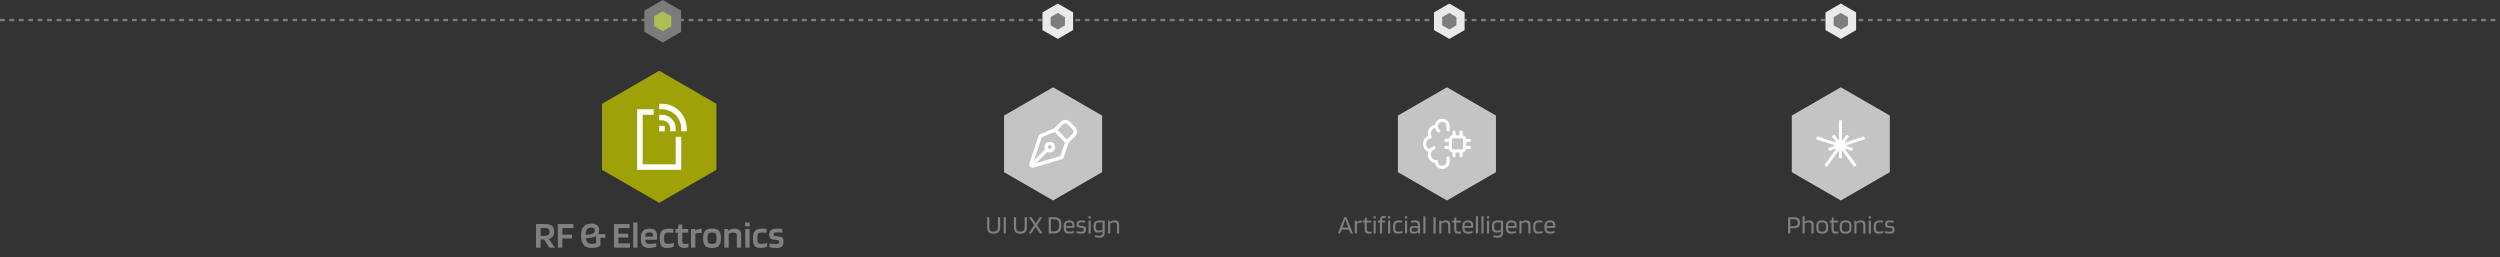 <svg width="1060" height="109" viewBox="0 0 1060 109" fill="none" xmlns="http://www.w3.org/2000/svg">
<rect x="0" y="0" width="1060" height="109" fill="#333333" stroke="none"/>
<line y1="8.5" x2="1060" y2="8.5" stroke="#7C7C7C" stroke-dasharray="2 2"/>
<path d="M281 0L288.794 4.5V13.5L281 18L273.206 13.5V4.5L281 0Z" fill="#7B7B7B"/>
<path d="M280.997 4.8L284.634 6.9V11.1L280.997 13.2L277.36 11.1V6.9L280.997 4.8Z" fill="#ACBF54"/>
<path d="M448.5 1.5L454.995 5.25V12.75L448.5 16.5L442.005 12.75V5.25L448.5 1.5Z" fill="#EAEAEA"/>
<path d="M448.5 5.5L451.531 7.25V10.75L448.5 12.5L445.469 10.75V7.25L448.5 5.5Z" fill="#7D7D7D"/>
<path d="M614.5 1.5L620.995 5.25V12.75L614.5 16.5L608.005 12.75V5.25L614.5 1.5Z" fill="#EAEAEA"/>
<path d="M614.5 5.5L617.531 7.25V10.75L614.5 12.5L611.469 10.75V7.25L614.5 5.5Z" fill="#7D7D7D"/>
<path d="M780.5 1.5L786.995 5.25V12.75L780.5 16.5L774.005 12.75V5.25L780.5 1.5Z" fill="#EAEAEA"/>
<path d="M780.5 5.5L783.531 7.25V10.75L780.5 12.5L777.469 10.75V7.25L780.5 5.5Z" fill="#7D7D7D"/>
<path d="M279.5 30L303.749 44V72L279.5 86L255.251 72V44L279.5 30Z" fill="#9EA107"/>
<g clip-path="url(#clip0_6519_46324)">
<path d="M279.501 44H280.668C283.453 44 286.123 45.106 288.093 47.075C290.062 49.044 291.168 51.715 291.168 54.5V55.667H288.835V54.5C288.835 52.334 287.974 50.257 286.443 48.725C284.911 47.194 282.834 46.333 280.668 46.333H279.501V44ZM270.168 46.333H277.168V48.667H272.501V69.667H286.501V58H288.835V72H270.168V46.333ZM279.501 48.667H280.668C282.215 48.667 283.699 49.281 284.793 50.375C285.887 51.469 286.501 52.953 286.501 54.5V55.667H284.168V54.5C284.168 53.572 283.799 52.681 283.143 52.025C282.486 51.369 281.596 51 280.668 51H279.501V48.667ZM279.501 53.333H281.839V55.671H279.501V53.333Z" fill="white"/>
</g>
<path d="M229.208 101.576V105H227.288V94.968H230.824C232.307 94.968 233.363 95.219 233.992 95.72C234.632 96.221 234.952 97.059 234.952 98.232C234.952 99.075 234.765 99.757 234.392 100.28C234.029 100.792 233.475 101.149 232.728 101.352L235.256 105H232.952L230.696 101.576H229.208ZM233 98.232C233 97.677 232.835 97.283 232.504 97.048C232.184 96.813 231.624 96.696 230.824 96.696H229.208V99.976H230.824C231.624 99.976 232.184 99.843 232.504 99.576C232.835 99.309 233 98.861 233 98.232ZM238.443 101.112V105H236.523V94.968H243.131V96.696H238.443V99.464H242.539V101.112H238.443ZM254.581 100.808V104.184C254.239 104.472 253.743 104.707 253.093 104.888C252.442 105.059 251.727 105.144 250.949 105.144C249.359 105.144 248.197 104.717 247.461 103.864C246.735 103 246.373 101.64 246.373 99.784C246.373 98.131 246.735 96.888 247.461 96.056C248.197 95.224 249.29 94.808 250.741 94.808C251.797 94.808 252.613 95.059 253.189 95.56C253.765 96.051 254.053 96.744 254.053 97.64C254.053 97.949 254.015 98.237 253.941 98.504C253.877 98.771 253.775 99.016 253.637 99.24H256.645V100.808H254.581ZM252.245 97.752C252.245 97.357 252.101 97.053 251.813 96.84C251.535 96.616 251.135 96.504 250.613 96.504C249.791 96.504 249.199 96.739 248.837 97.208C248.485 97.667 248.309 98.44 248.309 99.528C249.706 99.507 250.709 99.363 251.317 99.096C251.935 98.829 252.245 98.381 252.245 97.752ZM250.981 103.384C251.386 103.384 251.749 103.357 252.069 103.304C252.399 103.251 252.634 103.181 252.773 103.096V100.072C252.314 100.371 251.722 100.595 250.997 100.744C250.271 100.893 249.402 100.973 248.389 100.984C248.495 101.837 248.751 102.451 249.157 102.824C249.562 103.197 250.17 103.384 250.981 103.384ZM267.103 103.192V105H260.319V94.968H266.959V96.696H262.239V99.064H266.367V100.712H262.239V103.192H267.103ZM270.314 94.36V105H268.458V94.36H270.314ZM278.292 103.064V104.568C278.025 104.728 277.604 104.867 277.028 104.984C276.463 105.091 275.871 105.144 275.252 105.144C273.993 105.144 273.087 104.824 272.532 104.184C271.988 103.544 271.716 102.488 271.716 101.016C271.716 99.597 272.004 98.563 272.58 97.912C273.156 97.261 274.068 96.936 275.316 96.936C276.521 96.936 277.375 97.187 277.876 97.688C278.377 98.189 278.628 99.048 278.628 100.264C278.628 100.488 278.623 100.696 278.612 100.888C278.601 101.069 278.58 101.325 278.548 101.656H273.588C273.599 102.317 273.743 102.781 274.02 103.048C274.308 103.315 274.815 103.448 275.54 103.448C276.02 103.448 276.516 103.411 277.028 103.336C277.54 103.261 277.961 103.171 278.292 103.064ZM275.316 98.552C274.665 98.552 274.212 98.68 273.956 98.936C273.711 99.192 273.588 99.656 273.588 100.328H276.932V99.992C276.921 99.448 276.799 99.075 276.564 98.872C276.329 98.659 275.913 98.552 275.316 98.552ZM285.732 103V104.552C285.455 104.712 285.039 104.851 284.484 104.968C283.94 105.085 283.375 105.144 282.788 105.144C281.658 105.144 280.863 104.84 280.404 104.232C279.946 103.624 279.716 102.557 279.716 101.032C279.716 99.528 280.01 98.472 280.596 97.864C281.194 97.245 282.218 96.936 283.668 96.936C284.02 96.936 284.335 96.947 284.612 96.968C284.9 96.979 285.204 97.005 285.524 97.048V98.696C285.108 98.664 284.746 98.643 284.436 98.632C284.127 98.611 283.871 98.6 283.668 98.6C282.794 98.6 282.223 98.755 281.956 99.064C281.7 99.373 281.572 100.029 281.572 101.032C281.572 102.003 281.674 102.643 281.876 102.952C282.09 103.261 282.527 103.416 283.188 103.416C283.626 103.416 284.074 103.379 284.532 103.304C285.002 103.219 285.402 103.117 285.732 103ZM291.902 103.272V104.856C291.721 104.931 291.465 104.995 291.134 105.048C290.814 105.112 290.521 105.144 290.254 105.144C289.241 105.144 288.515 104.925 288.078 104.488C287.641 104.04 287.422 103.299 287.422 102.264V98.648H286.366V97.096H287.47L287.726 95.208H289.278V97.096H291.806V98.648H289.278V102.2C289.278 102.669 289.379 102.989 289.582 103.16C289.785 103.331 290.147 103.416 290.67 103.416C290.851 103.416 291.065 103.405 291.31 103.384C291.555 103.352 291.753 103.315 291.902 103.272ZM294.83 105H292.974V97.096H294.686L294.766 97.736H294.814C295.208 97.501 295.608 97.32 296.014 97.192C296.419 97.064 296.814 97 297.198 97C297.304 97 297.374 97 297.406 97C297.448 97 297.48 97.005 297.502 97.016V98.808C297.438 98.787 297.352 98.776 297.246 98.776C297.15 98.765 296.979 98.76 296.734 98.76C296.36 98.76 296.014 98.792 295.694 98.856C295.374 98.92 295.086 99.011 294.83 99.128V105ZM305.69 101.032C305.69 102.525 305.402 103.587 304.826 104.216C304.261 104.835 303.29 105.144 301.914 105.144C300.517 105.144 299.535 104.84 298.97 104.232C298.405 103.613 298.122 102.547 298.122 101.032C298.122 99.549 298.41 98.499 298.986 97.88C299.562 97.251 300.538 96.936 301.914 96.936C303.301 96.936 304.277 97.245 304.842 97.864C305.407 98.472 305.69 99.528 305.69 101.032ZM299.978 101.016C299.978 101.997 300.101 102.643 300.346 102.952C300.591 103.261 301.114 103.416 301.914 103.416C302.693 103.416 303.205 103.261 303.45 102.952C303.706 102.632 303.834 101.987 303.834 101.016C303.834 100.024 303.711 99.373 303.466 99.064C303.231 98.755 302.714 98.6 301.914 98.6C301.125 98.6 300.602 98.76 300.346 99.08C300.101 99.4 299.978 100.045 299.978 101.016ZM308.97 105H307.114V97.096H308.714L308.794 97.896H308.842C309.216 97.565 309.616 97.325 310.042 97.176C310.48 97.016 310.992 96.936 311.578 96.936C312.453 96.936 313.12 97.155 313.578 97.592C314.037 98.029 314.266 98.675 314.266 99.528V105H312.41V99.768C312.41 99.384 312.282 99.096 312.026 98.904C311.781 98.701 311.413 98.6 310.922 98.6C310.57 98.6 310.229 98.648 309.898 98.744C309.568 98.829 309.258 98.963 308.97 99.144V105ZM317.878 95.976H315.91V94.36H317.878V95.976ZM317.83 105H315.974V97.096H317.83V105ZM325.264 103V104.552C324.986 104.712 324.57 104.851 324.016 104.968C323.472 105.085 322.906 105.144 322.32 105.144C321.189 105.144 320.394 104.84 319.936 104.232C319.477 103.624 319.248 102.557 319.248 101.032C319.248 99.528 319.541 98.472 320.128 97.864C320.725 97.245 321.749 96.936 323.2 96.936C323.552 96.936 323.866 96.947 324.144 96.968C324.432 96.979 324.736 97.005 325.056 97.048V98.696C324.64 98.664 324.277 98.643 323.968 98.632C323.658 98.611 323.402 98.6 323.2 98.6C322.325 98.6 321.754 98.755 321.488 99.064C321.232 99.373 321.104 100.029 321.104 101.032C321.104 102.003 321.205 102.643 321.408 102.952C321.621 103.261 322.058 103.416 322.72 103.416C323.157 103.416 323.605 103.379 324.064 103.304C324.533 103.219 324.933 103.117 325.264 103ZM329.465 98.536C328.9 98.536 328.51 98.595 328.297 98.712C328.094 98.819 327.993 99.059 327.993 99.432C327.993 99.613 328.036 99.752 328.121 99.848C328.206 99.933 328.35 99.992 328.553 100.024L330.521 100.312C331.15 100.397 331.588 100.595 331.833 100.904C332.089 101.213 332.217 101.704 332.217 102.376C332.217 103.347 331.993 104.051 331.545 104.488C331.097 104.925 330.334 105.144 329.257 105.144C328.638 105.144 328.073 105.117 327.561 105.064C327.049 105.011 326.617 104.931 326.265 104.824V103.176C326.596 103.261 327.001 103.336 327.481 103.4C327.961 103.453 328.446 103.48 328.937 103.48C329.492 103.48 329.865 103.411 330.057 103.272C330.26 103.133 330.361 102.872 330.361 102.488C330.361 102.296 330.313 102.152 330.217 102.056C330.121 101.949 329.961 101.88 329.737 101.848L327.737 101.56C327.193 101.485 326.793 101.283 326.537 100.952C326.281 100.611 326.153 100.12 326.153 99.48C326.153 98.616 326.414 97.976 326.937 97.56C327.47 97.144 328.276 96.936 329.353 96.936C329.79 96.936 330.19 96.947 330.553 96.968C330.916 96.989 331.289 97.032 331.673 97.096V98.68C331.396 98.637 331.06 98.605 330.665 98.584C330.281 98.552 329.881 98.536 329.465 98.536Z" fill="#818080"/>
<path d="M446.5 37L467.285 49V73L446.5 85L425.715 73V49L446.5 37Z" fill="#C4C4C4"/>
<path d="M437.471 70.014L444.024 63.461M452.275 60.547L450.314 66.432C450.283 66.526 450.229 66.611 450.158 66.68C450.086 66.75 449.999 66.801 449.904 66.829L437.88 70.403C437.771 70.435 437.656 70.437 437.547 70.408C437.438 70.38 437.338 70.322 437.26 70.24C437.181 70.159 437.126 70.058 437.101 69.948C437.076 69.838 437.082 69.722 437.118 69.615L441.022 57.904C441.05 57.82 441.096 57.743 441.156 57.678C441.217 57.613 441.29 57.562 441.372 57.528L446.919 55.244C447.032 55.198 447.156 55.186 447.275 55.209C447.395 55.233 447.505 55.292 447.591 55.378L452.126 59.915C452.207 59.996 452.264 60.098 452.29 60.21C452.317 60.321 452.312 60.438 452.275 60.547Z" stroke="white" stroke-width="1.469" stroke-linecap="round" stroke-linejoin="round"/>
<path d="M452.404 60.185L455.316 57.272C455.702 56.886 455.919 56.362 455.919 55.816C455.919 55.27 455.702 54.746 455.316 54.36L453.133 52.175C452.942 51.984 452.715 51.832 452.465 51.728C452.215 51.625 451.947 51.571 451.677 51.571C451.406 51.571 451.138 51.625 450.888 51.728C450.638 51.832 450.411 51.984 450.22 52.175L447.308 55.088M446.215 61.276C446.071 61.133 445.901 61.019 445.714 60.941C445.526 60.864 445.325 60.824 445.122 60.824C444.92 60.824 444.719 60.864 444.531 60.942C444.344 61.019 444.174 61.133 444.03 61.277C443.887 61.42 443.773 61.59 443.696 61.778C443.618 61.965 443.578 62.166 443.578 62.369C443.578 62.572 443.618 62.773 443.696 62.96C443.774 63.147 443.887 63.318 444.031 63.461C444.321 63.751 444.713 63.913 445.123 63.913C445.533 63.913 445.926 63.75 446.215 63.461C446.505 63.171 446.667 62.778 446.667 62.368C446.667 61.959 446.504 61.566 446.215 61.276Z" stroke="white" stroke-width="1.469" stroke-linecap="round" stroke-linejoin="round"/>
<path d="M423.11 96.25V92.103H424.045V96.25C424.045 97.218 423.817 97.933 423.363 98.395C422.915 98.857 422.219 99.088 421.273 99.088C420.319 99.088 419.623 98.864 419.183 98.417C418.75 97.962 418.534 97.24 418.534 96.25V92.103H419.469V96.25C419.469 96.976 419.601 97.486 419.865 97.779C420.136 98.065 420.605 98.208 421.273 98.208C421.947 98.208 422.42 98.065 422.692 97.779C422.97 97.486 423.11 96.976 423.11 96.25ZM426.496 92.103V99H425.561V92.103H426.496ZM434.464 96.25V92.103H435.399V96.25C435.399 97.218 435.172 97.933 434.717 98.395C434.27 98.857 433.573 99.088 432.627 99.088C431.674 99.088 430.977 98.864 430.537 98.417C430.104 97.962 429.888 97.24 429.888 96.25V92.103H430.823V96.25C430.823 96.976 430.955 97.486 431.219 97.779C431.49 98.065 431.96 98.208 432.627 98.208C433.302 98.208 433.775 98.065 434.046 97.779C434.325 97.486 434.464 96.976 434.464 96.25ZM439.665 95.425L442.14 99H440.996L439.071 96.162L437.201 99H436.167L438.554 95.458L436.266 92.103H437.399L439.115 94.765L440.897 92.103H441.909L439.665 95.425ZM446.641 99H444.639V92.103H446.641C447.345 92.103 447.902 92.162 448.313 92.279C448.731 92.396 449.064 92.583 449.314 92.84C449.563 93.097 449.743 93.445 449.853 93.885C449.97 94.318 450.029 94.871 450.029 95.546C450.029 96.741 449.761 97.618 449.226 98.175C448.69 98.725 447.829 99 446.641 99ZM448.61 93.511C448.441 93.313 448.206 93.17 447.906 93.082C447.605 92.994 447.183 92.95 446.641 92.95H445.574V98.12H446.641C447.55 98.12 448.181 97.926 448.533 97.537C448.892 97.148 449.072 96.485 449.072 95.546C449.072 95.025 449.035 94.604 448.962 94.281C448.888 93.958 448.771 93.702 448.61 93.511ZM455.325 97.944V98.703C455.134 98.806 454.852 98.897 454.478 98.978C454.111 99.051 453.737 99.088 453.356 99.088C452.505 99.088 451.896 98.868 451.53 98.428C451.163 97.988 450.98 97.262 450.98 96.25C450.98 95.275 451.17 94.567 451.552 94.127C451.933 93.68 452.542 93.456 453.378 93.456C454.155 93.456 454.712 93.632 455.05 93.984C455.387 94.329 455.556 94.908 455.556 95.722C455.556 95.869 455.552 96.004 455.545 96.129C455.537 96.254 455.523 96.404 455.501 96.58H451.893C451.9 97.181 452.021 97.61 452.256 97.867C452.498 98.124 452.912 98.252 453.499 98.252C453.814 98.252 454.144 98.223 454.489 98.164C454.833 98.105 455.112 98.032 455.325 97.944ZM454.731 95.601C454.723 95.117 454.617 94.776 454.412 94.578C454.206 94.373 453.862 94.27 453.378 94.27C452.835 94.27 452.45 94.387 452.223 94.622C452.003 94.849 451.893 95.253 451.893 95.832H454.72C454.72 95.817 454.72 95.784 454.72 95.733C454.727 95.674 454.731 95.63 454.731 95.601ZM458.592 94.27C458.123 94.27 457.796 94.325 457.613 94.435C457.437 94.545 457.349 94.769 457.349 95.106C457.349 95.282 457.389 95.418 457.47 95.513C457.558 95.601 457.694 95.66 457.877 95.689L459.274 95.898C459.714 95.964 460.022 96.103 460.198 96.316C460.374 96.521 460.462 96.848 460.462 97.295C460.462 97.926 460.312 98.384 460.011 98.67C459.71 98.949 459.212 99.088 458.515 99.088C458.097 99.088 457.708 99.066 457.349 99.022C456.99 98.978 456.693 98.919 456.458 98.846V97.999C456.693 98.072 456.979 98.135 457.316 98.186C457.661 98.23 458.013 98.252 458.372 98.252C458.827 98.252 459.138 98.186 459.307 98.054C459.476 97.922 459.56 97.687 459.56 97.35C459.56 97.137 459.512 96.983 459.417 96.888C459.322 96.785 459.149 96.716 458.9 96.679L457.503 96.47C457.151 96.419 456.887 96.283 456.711 96.063C456.542 95.843 456.454 95.524 456.447 95.106C456.447 94.534 456.616 94.116 456.953 93.852C457.298 93.588 457.826 93.456 458.537 93.456C458.83 93.456 459.094 93.463 459.329 93.478C459.571 93.493 459.824 93.522 460.088 93.566V94.369C459.897 94.34 459.674 94.318 459.417 94.303C459.16 94.281 458.885 94.27 458.592 94.27ZM462.491 92.62H461.523V91.685H462.491V92.62ZM462.458 99H461.556V93.566H462.458V99ZM466.12 100.782C465.753 100.782 465.408 100.756 465.086 100.705C464.77 100.661 464.51 100.599 464.305 100.518V99.715C464.473 99.781 464.719 99.836 465.042 99.88C465.372 99.924 465.698 99.946 466.021 99.946C466.571 99.946 466.952 99.836 467.165 99.616C467.377 99.403 467.484 99.022 467.484 98.472V98.131C467.212 98.292 466.923 98.417 466.615 98.505C466.307 98.586 465.995 98.626 465.68 98.626C464.954 98.626 464.433 98.424 464.118 98.021C463.81 97.618 463.656 96.958 463.656 96.041C463.656 95.11 463.854 94.446 464.25 94.05C464.653 93.654 465.335 93.456 466.296 93.456C466.64 93.456 467.011 93.478 467.407 93.522C467.803 93.559 468.129 93.606 468.386 93.665V98.219C468.386 99.172 468.217 99.836 467.88 100.21C467.542 100.591 466.956 100.782 466.12 100.782ZM466.296 94.27C465.592 94.27 465.126 94.391 464.899 94.633C464.671 94.875 464.558 95.344 464.558 96.041C464.558 96.701 464.653 97.159 464.844 97.416C465.042 97.665 465.419 97.79 465.977 97.79C466.219 97.79 466.468 97.757 466.725 97.691C466.989 97.618 467.242 97.519 467.484 97.394V94.391C467.308 94.354 467.117 94.325 466.912 94.303C466.714 94.281 466.508 94.27 466.296 94.27ZM470.73 99H469.828V93.566H470.609L470.653 94.094H470.686C470.979 93.874 471.283 93.713 471.599 93.61C471.921 93.507 472.281 93.456 472.677 93.456C473.278 93.456 473.733 93.606 474.041 93.907C474.356 94.208 474.514 94.651 474.514 95.238V99H473.612V95.348C473.612 94.981 473.509 94.71 473.304 94.534C473.098 94.358 472.783 94.27 472.358 94.27C472.094 94.27 471.822 94.314 471.544 94.402C471.272 94.483 471.001 94.604 470.73 94.765V99Z" fill="#818080"/>
<path d="M613.5 37L634.285 49V73L613.5 85L592.715 73V49L613.5 37Z" fill="#C4C4C4"/>
<path d="M608.999 53.5C608.467 53.5 607.944 53.641 607.485 53.91C607.025 54.178 606.646 54.563 606.384 55.027C606.123 55.49 605.99 56.015 605.998 56.547C606.006 57.079 606.156 57.599 606.432 58.054C605.747 58.186 605.13 58.553 604.686 59.09C604.243 59.628 604 60.303 604 61.001C604 61.698 604.243 62.373 604.686 62.911C605.13 63.448 605.747 63.815 606.432 63.947M608.999 53.5C608.999 52.837 609.262 52.201 609.731 51.732C610.2 51.263 610.836 51 611.499 51C612.162 51 612.798 51.263 613.266 51.732C613.735 52.201 613.999 52.837 613.999 53.5V55M608.999 53.5C608.999 54.318 609.392 55.044 609.999 55.5M606.432 63.947C606.156 64.402 606.007 64.922 605.999 65.454C605.991 65.986 606.124 66.51 606.385 66.973C606.646 67.437 607.026 67.822 607.485 68.09C607.945 68.359 608.467 68.5 608.999 68.5C608.999 69.163 609.262 69.799 609.731 70.268C610.2 70.736 610.836 71 611.499 70.999C612.162 70.999 612.798 70.736 613.267 70.267C613.736 69.798 613.999 69.162 613.999 68.499V67M606.432 63.947C606.791 63.353 607.344 62.902 607.999 62.67M616.499 64V66M619.499 64V66M616.499 56V58M619.499 56V58M614.999 59.5H612.999M614.999 62.5H612.999M622.999 59.5H620.999M622.999 62.5H620.999M618.999 58H616.999C616.056 58 615.585 58 615.292 58.293C614.999 58.586 614.999 59.057 614.999 60V62C614.999 62.943 614.999 63.414 615.292 63.707C615.585 64 616.056 64 616.999 64H618.999C619.942 64 620.413 64 620.706 63.707C620.999 63.414 620.999 62.943 620.999 62V60C620.999 59.057 620.999 58.586 620.706 58.293C620.413 58 619.942 58 618.999 58Z" stroke="white" stroke-width="1.309" stroke-linecap="round" stroke-linejoin="round"/>
<path d="M568.22 99H567.23L569.958 92.103H570.926L573.621 99H572.631L572.004 97.339H568.847L568.22 99ZM570.42 92.961C570.347 93.218 570.259 93.489 570.156 93.775C570.061 94.061 569.962 94.347 569.859 94.633L569.155 96.514H571.696L570.992 94.633C570.845 94.23 570.728 93.903 570.64 93.654C570.559 93.405 570.486 93.174 570.42 92.961ZM575.344 99H574.442V93.566H575.267L575.311 94.028H575.355C575.641 93.859 575.927 93.735 576.213 93.654C576.499 93.566 576.782 93.522 577.06 93.522C577.178 93.522 577.255 93.522 577.291 93.522C577.335 93.522 577.368 93.526 577.39 93.533V94.402C577.339 94.387 577.273 94.38 577.192 94.38C577.119 94.373 577.002 94.369 576.84 94.369C576.576 94.369 576.316 94.402 576.059 94.468C575.81 94.527 575.572 94.618 575.344 94.743V99ZM581.51 98.153V98.912C581.393 98.963 581.232 99.004 581.026 99.033C580.828 99.07 580.638 99.088 580.454 99.088C579.794 99.088 579.321 98.941 579.035 98.648C578.757 98.355 578.617 97.849 578.617 97.13V94.336H577.803V93.566H578.628L578.771 92.246H579.519V93.566H581.455V94.336H579.519V97.097C579.519 97.544 579.6 97.849 579.761 98.01C579.93 98.171 580.223 98.252 580.641 98.252C580.773 98.252 580.924 98.241 581.092 98.219C581.268 98.197 581.408 98.175 581.51 98.153ZM583.337 92.62H582.369V91.685H583.337V92.62ZM583.304 99H582.402V93.566H583.304V99ZM585.074 94.336H584.26V93.566H585.074V93.434C585.074 92.803 585.213 92.338 585.492 92.037C585.77 91.729 586.192 91.575 586.757 91.575C586.889 91.575 587.013 91.582 587.131 91.597C587.255 91.604 587.395 91.626 587.549 91.663V92.433C587.468 92.411 587.369 92.396 587.252 92.389C587.142 92.374 587.032 92.367 586.922 92.367C586.577 92.367 586.331 92.444 586.185 92.598C586.045 92.752 585.976 93.023 585.976 93.412V93.566H587.384V94.336H585.976V99H585.074V94.336ZM589.474 92.62H588.506V91.685H589.474V92.62ZM589.441 99H588.539V93.566H589.441V99ZM594.684 97.922V98.681C594.5 98.798 594.225 98.897 593.859 98.978C593.499 99.051 593.122 99.088 592.726 99.088C591.956 99.088 591.413 98.879 591.098 98.461C590.79 98.043 590.636 97.313 590.636 96.272C590.636 95.253 590.837 94.53 591.241 94.105C591.644 93.672 592.33 93.456 593.298 93.456C593.51 93.456 593.701 93.463 593.87 93.478C594.046 93.485 594.269 93.507 594.541 93.544V94.347C594.269 94.31 594.046 94.288 593.87 94.281C593.701 94.274 593.51 94.27 593.298 94.27C592.608 94.27 592.143 94.413 591.901 94.699C591.659 94.978 591.538 95.502 591.538 96.272C591.538 97.042 591.633 97.566 591.824 97.845C592.014 98.116 592.381 98.252 592.924 98.252C593.224 98.252 593.536 98.223 593.859 98.164C594.181 98.098 594.456 98.017 594.684 97.922ZM596.658 92.62H595.69V91.685H596.658V92.62ZM596.625 99H595.723V93.566H596.625V99ZM599.307 99.088C598.75 99.088 598.339 98.956 598.075 98.692C597.818 98.421 597.69 97.995 597.69 97.416C597.69 96.829 597.848 96.415 598.163 96.173C598.478 95.924 599.014 95.799 599.769 95.799C600.018 95.799 600.264 95.81 600.506 95.832C600.748 95.854 600.975 95.887 601.188 95.931V95.403C601.188 95 601.085 94.71 600.88 94.534C600.675 94.358 600.345 94.27 599.89 94.27C599.553 94.27 599.256 94.285 598.999 94.314C598.742 94.336 598.486 94.376 598.229 94.435V93.654C598.522 93.581 598.819 93.529 599.12 93.5C599.428 93.471 599.776 93.456 600.165 93.456C600.818 93.456 601.302 93.61 601.617 93.918C601.932 94.219 602.09 94.688 602.09 95.326V99H601.265L601.221 98.494H601.199C600.979 98.67 600.693 98.813 600.341 98.923C599.996 99.033 599.652 99.088 599.307 99.088ZM599.868 96.536C599.369 96.536 599.021 96.598 598.823 96.723C598.632 96.84 598.537 97.053 598.537 97.361C598.537 97.684 598.618 97.918 598.779 98.065C598.94 98.204 599.204 98.274 599.571 98.274C599.857 98.274 600.15 98.23 600.451 98.142C600.752 98.054 600.997 97.944 601.188 97.812V96.646C600.946 96.609 600.719 96.584 600.506 96.569C600.301 96.547 600.088 96.536 599.868 96.536ZM604.402 91.685V99H603.5V91.685H604.402ZM608.733 92.103V99H607.798V92.103H608.733ZM611.148 99H610.246V93.566H611.027L611.071 94.094H611.104C611.397 93.874 611.702 93.713 612.017 93.61C612.34 93.507 612.699 93.456 613.095 93.456C613.696 93.456 614.151 93.606 614.459 93.907C614.774 94.208 614.932 94.651 614.932 95.238V99H614.03V95.348C614.03 94.981 613.927 94.71 613.722 94.534C613.517 94.358 613.201 94.27 612.776 94.27C612.512 94.27 612.241 94.314 611.962 94.402C611.691 94.483 611.419 94.604 611.148 94.765V99ZM619.462 98.153V98.912C619.345 98.963 619.184 99.004 618.978 99.033C618.78 99.07 618.59 99.088 618.406 99.088C617.746 99.088 617.273 98.941 616.987 98.648C616.709 98.355 616.569 97.849 616.569 97.13V94.336H615.755V93.566H616.58L616.723 92.246H617.471V93.566H619.407V94.336H617.471V97.097C617.471 97.544 617.552 97.849 617.713 98.01C617.882 98.171 618.175 98.252 618.593 98.252C618.725 98.252 618.876 98.241 619.044 98.219C619.22 98.197 619.36 98.175 619.462 98.153ZM624.371 97.944V98.703C624.18 98.806 623.898 98.897 623.524 98.978C623.157 99.051 622.783 99.088 622.402 99.088C621.551 99.088 620.943 98.868 620.576 98.428C620.209 97.988 620.026 97.262 620.026 96.25C620.026 95.275 620.217 94.567 620.598 94.127C620.979 93.68 621.588 93.456 622.424 93.456C623.201 93.456 623.759 93.632 624.096 93.984C624.433 94.329 624.602 94.908 624.602 95.722C624.602 95.869 624.598 96.004 624.591 96.129C624.584 96.254 624.569 96.404 624.547 96.58H620.939C620.946 97.181 621.067 97.61 621.302 97.867C621.544 98.124 621.958 98.252 622.545 98.252C622.86 98.252 623.19 98.223 623.535 98.164C623.88 98.105 624.158 98.032 624.371 97.944ZM623.777 95.601C623.77 95.117 623.663 94.776 623.458 94.578C623.253 94.373 622.908 94.27 622.424 94.27C621.881 94.27 621.496 94.387 621.269 94.622C621.049 94.849 620.939 95.253 620.939 95.832H623.766C623.766 95.817 623.766 95.784 623.766 95.733C623.773 95.674 623.777 95.63 623.777 95.601ZM626.67 91.685V99H625.768V91.685H626.67ZM629.023 91.685V99H628.121V91.685H629.023ZM631.409 92.62H630.441V91.685H631.409V92.62ZM631.376 99H630.474V93.566H631.376V99ZM635.037 100.782C634.67 100.782 634.326 100.756 634.003 100.705C633.688 100.661 633.427 100.599 633.222 100.518V99.715C633.391 99.781 633.636 99.836 633.959 99.88C634.289 99.924 634.615 99.946 634.938 99.946C635.488 99.946 635.869 99.836 636.082 99.616C636.295 99.403 636.401 99.022 636.401 98.472V98.131C636.13 98.292 635.84 98.417 635.532 98.505C635.224 98.586 634.912 98.626 634.597 98.626C633.871 98.626 633.35 98.424 633.035 98.021C632.727 97.618 632.573 96.958 632.573 96.041C632.573 95.11 632.771 94.446 633.167 94.05C633.57 93.654 634.252 93.456 635.213 93.456C635.558 93.456 635.928 93.478 636.324 93.522C636.72 93.559 637.046 93.606 637.303 93.665V98.219C637.303 99.172 637.134 99.836 636.797 100.21C636.46 100.591 635.873 100.782 635.037 100.782ZM635.213 94.27C634.509 94.27 634.043 94.391 633.816 94.633C633.589 94.875 633.475 95.344 633.475 96.041C633.475 96.701 633.57 97.159 633.761 97.416C633.959 97.665 634.337 97.79 634.894 97.79C635.136 97.79 635.385 97.757 635.642 97.691C635.906 97.618 636.159 97.519 636.401 97.394V94.391C636.225 94.354 636.034 94.325 635.829 94.303C635.631 94.281 635.426 94.27 635.213 94.27ZM642.826 97.944V98.703C642.635 98.806 642.353 98.897 641.979 98.978C641.612 99.051 641.238 99.088 640.857 99.088C640.006 99.088 639.398 98.868 639.031 98.428C638.664 97.988 638.481 97.262 638.481 96.25C638.481 95.275 638.672 94.567 639.053 94.127C639.434 93.68 640.043 93.456 640.879 93.456C641.656 93.456 642.214 93.632 642.551 93.984C642.888 94.329 643.057 94.908 643.057 95.722C643.057 95.869 643.053 96.004 643.046 96.129C643.039 96.254 643.024 96.404 643.002 96.58H639.394C639.401 97.181 639.522 97.61 639.757 97.867C639.999 98.124 640.413 98.252 641 98.252C641.315 98.252 641.645 98.223 641.99 98.164C642.335 98.105 642.613 98.032 642.826 97.944ZM642.232 95.601C642.225 95.117 642.118 94.776 641.913 94.578C641.708 94.373 641.363 94.27 640.879 94.27C640.336 94.27 639.951 94.387 639.724 94.622C639.504 94.849 639.394 95.253 639.394 95.832H642.221C642.221 95.817 642.221 95.784 642.221 95.733C642.228 95.674 642.232 95.63 642.232 95.601ZM645.126 99H644.224V93.566H645.005L645.049 94.094H645.082C645.375 93.874 645.679 93.713 645.995 93.61C646.317 93.507 646.677 93.456 647.073 93.456C647.674 93.456 648.129 93.606 648.437 93.907C648.752 94.208 648.91 94.651 648.91 95.238V99H648.008V95.348C648.008 94.981 647.905 94.71 647.7 94.534C647.494 94.358 647.179 94.27 646.754 94.27C646.49 94.27 646.218 94.314 645.94 94.402C645.668 94.483 645.397 94.604 645.126 94.765V99ZM654.109 97.922V98.681C653.926 98.798 653.651 98.897 653.284 98.978C652.925 99.051 652.547 99.088 652.151 99.088C651.381 99.088 650.839 98.879 650.523 98.461C650.215 98.043 650.061 97.313 650.061 96.272C650.061 95.253 650.263 94.53 650.666 94.105C651.07 93.672 651.755 93.456 652.723 93.456C652.936 93.456 653.127 93.463 653.295 93.478C653.471 93.485 653.695 93.507 653.966 93.544V94.347C653.695 94.31 653.471 94.288 653.295 94.281C653.127 94.274 652.936 94.27 652.723 94.27C652.034 94.27 651.568 94.413 651.326 94.699C651.084 94.978 650.963 95.502 650.963 96.272C650.963 97.042 651.059 97.566 651.249 97.845C651.44 98.116 651.807 98.252 652.349 98.252C652.65 98.252 652.962 98.223 653.284 98.164C653.607 98.098 653.882 98.017 654.109 97.922ZM659.186 97.944V98.703C658.996 98.806 658.713 98.897 658.339 98.978C657.973 99.051 657.599 99.088 657.217 99.088C656.367 99.088 655.758 98.868 655.391 98.428C655.025 97.988 654.841 97.262 654.841 96.25C654.841 95.275 655.032 94.567 655.413 94.127C655.795 93.68 656.403 93.456 657.239 93.456C658.017 93.456 658.574 93.632 658.911 93.984C659.249 94.329 659.417 94.908 659.417 95.722C659.417 95.869 659.414 96.004 659.406 96.129C659.399 96.254 659.384 96.404 659.362 96.58H655.754C655.762 97.181 655.883 97.61 656.117 97.867C656.359 98.124 656.774 98.252 657.36 98.252C657.676 98.252 658.006 98.223 658.35 98.164C658.695 98.105 658.974 98.032 659.186 97.944ZM658.592 95.601C658.585 95.117 658.479 94.776 658.273 94.578C658.068 94.373 657.723 94.27 657.239 94.27C656.697 94.27 656.312 94.387 656.084 94.622C655.864 94.849 655.754 95.253 655.754 95.832H658.581C658.581 95.817 658.581 95.784 658.581 95.733C658.589 95.674 658.592 95.63 658.592 95.601Z" fill="#818080"/>
<path d="M780.5 37L801.285 49V73L780.5 85L759.715 73V49L780.5 37Z" fill="#C4C4C4"/>
<path d="M782.026 62.93L787.168 70.007L786.142 70.751L781.002 63.674V67.074H779.735V63.674L774.595 70.751L773.57 70.007L778.711 62.93L775.478 63.98L775.086 62.776L778.319 61.725L770 59.023L770.392 57.818L778.711 60.521L776.713 57.771L777.735 57.027L779.735 59.778V51.031H781.002V59.778L783.002 57.027L784.027 57.772L782.028 60.522L790.346 57.818L790.737 59.022L782.417 61.726L785.65 62.776L785.259 63.981L782.026 62.93Z" fill="white"/>
<path d="M759.083 96.767V99H758.148V92.103H760.491C761.466 92.103 762.163 92.279 762.581 92.631C763.006 92.983 763.219 93.559 763.219 94.358C763.219 95.172 762.999 95.777 762.559 96.173C762.119 96.569 761.441 96.767 760.524 96.767H759.083ZM762.273 94.358C762.273 93.852 762.134 93.493 761.855 93.28C761.584 93.06 761.129 92.95 760.491 92.95H759.083V95.942H760.491C761.129 95.942 761.584 95.817 761.855 95.568C762.134 95.319 762.273 94.915 762.273 94.358ZM765.182 99H764.28V91.685H765.182V94.006C765.512 93.823 765.839 93.687 766.161 93.599C766.491 93.504 766.818 93.456 767.14 93.456C767.742 93.456 768.193 93.606 768.493 93.907C768.801 94.208 768.955 94.651 768.955 95.238V99H768.053V95.348C768.053 94.974 767.954 94.703 767.756 94.534C767.566 94.358 767.265 94.27 766.854 94.27C766.583 94.27 766.301 94.307 766.007 94.38C765.721 94.453 765.446 94.556 765.182 94.688V99ZM775.134 96.272C775.134 97.299 774.944 98.025 774.562 98.45C774.188 98.875 773.543 99.088 772.626 99.088C771.68 99.088 771.024 98.883 770.657 98.472C770.291 98.061 770.107 97.328 770.107 96.272C770.107 95.238 770.294 94.512 770.668 94.094C771.05 93.669 771.702 93.456 772.626 93.456C773.572 93.456 774.225 93.661 774.584 94.072C774.951 94.483 775.134 95.216 775.134 96.272ZM771.009 96.261C771.009 97.068 771.116 97.603 771.328 97.867C771.541 98.124 771.974 98.252 772.626 98.252C773.257 98.252 773.682 98.116 773.902 97.845C774.122 97.566 774.232 97.038 774.232 96.261C774.232 95.454 774.126 94.923 773.913 94.666C773.708 94.402 773.279 94.27 772.626 94.27C771.988 94.27 771.559 94.406 771.339 94.677C771.119 94.948 771.009 95.476 771.009 96.261ZM779.458 98.153V98.912C779.341 98.963 779.18 99.004 778.974 99.033C778.776 99.07 778.586 99.088 778.402 99.088C777.742 99.088 777.269 98.941 776.983 98.648C776.705 98.355 776.565 97.849 776.565 97.13V94.336H775.751V93.566H776.576L776.719 92.246H777.467V93.566H779.403V94.336H777.467V97.097C777.467 97.544 777.548 97.849 777.709 98.01C777.878 98.171 778.171 98.252 778.589 98.252C778.721 98.252 778.872 98.241 779.04 98.219C779.216 98.197 779.356 98.175 779.458 98.153ZM785.06 96.272C785.06 97.299 784.869 98.025 784.488 98.45C784.114 98.875 783.469 99.088 782.552 99.088C781.606 99.088 780.95 98.883 780.583 98.472C780.216 98.061 780.033 97.328 780.033 96.272C780.033 95.238 780.22 94.512 780.594 94.094C780.975 93.669 781.628 93.456 782.552 93.456C783.498 93.456 784.151 93.661 784.51 94.072C784.877 94.483 785.06 95.216 785.06 96.272ZM780.935 96.261C780.935 97.068 781.041 97.603 781.254 97.867C781.467 98.124 781.899 98.252 782.552 98.252C783.183 98.252 783.608 98.116 783.828 97.845C784.048 97.566 784.158 97.038 784.158 96.261C784.158 95.454 784.052 94.923 783.839 94.666C783.634 94.402 783.205 94.27 782.552 94.27C781.914 94.27 781.485 94.406 781.265 94.677C781.045 94.948 780.935 95.476 780.935 96.261ZM787.161 99H786.259V93.566H787.04L787.084 94.094H787.117C787.41 93.874 787.714 93.713 788.03 93.61C788.352 93.507 788.712 93.456 789.108 93.456C789.709 93.456 790.164 93.606 790.472 93.907C790.787 94.208 790.945 94.651 790.945 95.238V99H790.043V95.348C790.043 94.981 789.94 94.71 789.735 94.534C789.529 94.358 789.214 94.27 788.789 94.27C788.525 94.27 788.253 94.314 787.975 94.402C787.703 94.483 787.432 94.604 787.161 94.765V99ZM793.285 92.62H792.317V91.685H793.285V92.62ZM793.252 99H792.35V93.566H793.252V99ZM798.497 97.922V98.681C798.314 98.798 798.039 98.897 797.672 98.978C797.313 99.051 796.935 99.088 796.539 99.088C795.769 99.088 795.226 98.879 794.911 98.461C794.603 98.043 794.449 97.313 794.449 96.272C794.449 95.253 794.651 94.53 795.054 94.105C795.457 93.672 796.143 93.456 797.111 93.456C797.324 93.456 797.514 93.463 797.683 93.478C797.859 93.485 798.083 93.507 798.354 93.544V94.347C798.083 94.31 797.859 94.288 797.683 94.281C797.514 94.274 797.324 94.27 797.111 94.27C796.422 94.27 795.956 94.413 795.714 94.699C795.472 94.978 795.351 95.502 795.351 96.272C795.351 97.042 795.446 97.566 795.637 97.845C795.828 98.116 796.194 98.252 796.737 98.252C797.038 98.252 797.349 98.223 797.672 98.164C797.995 98.098 798.27 98.017 798.497 97.922ZM801.406 94.27C800.937 94.27 800.61 94.325 800.427 94.435C800.251 94.545 800.163 94.769 800.163 95.106C800.163 95.282 800.203 95.418 800.284 95.513C800.372 95.601 800.508 95.66 800.691 95.689L802.088 95.898C802.528 95.964 802.836 96.103 803.012 96.316C803.188 96.521 803.276 96.848 803.276 97.295C803.276 97.926 803.126 98.384 802.825 98.67C802.524 98.949 802.026 99.088 801.329 99.088C800.911 99.088 800.522 99.066 800.163 99.022C799.804 98.978 799.507 98.919 799.272 98.846V97.999C799.507 98.072 799.793 98.135 800.13 98.186C800.475 98.23 800.827 98.252 801.186 98.252C801.641 98.252 801.952 98.186 802.121 98.054C802.29 97.922 802.374 97.687 802.374 97.35C802.374 97.137 802.326 96.983 802.231 96.888C802.136 96.785 801.963 96.716 801.714 96.679L800.317 96.47C799.965 96.419 799.701 96.283 799.525 96.063C799.356 95.843 799.268 95.524 799.261 95.106C799.261 94.534 799.43 94.116 799.767 93.852C800.112 93.588 800.64 93.456 801.351 93.456C801.644 93.456 801.908 93.463 802.143 93.478C802.385 93.493 802.638 93.522 802.902 93.566V94.369C802.711 94.34 802.488 94.318 802.231 94.303C801.974 94.281 801.699 94.27 801.406 94.27Z" fill="#818080"/>
<defs>
<clipPath id="clip0_6519_46324">
<rect width="28" height="28" fill="white" transform="translate(265.5 44)"/>
</clipPath>
</defs>
</svg>
